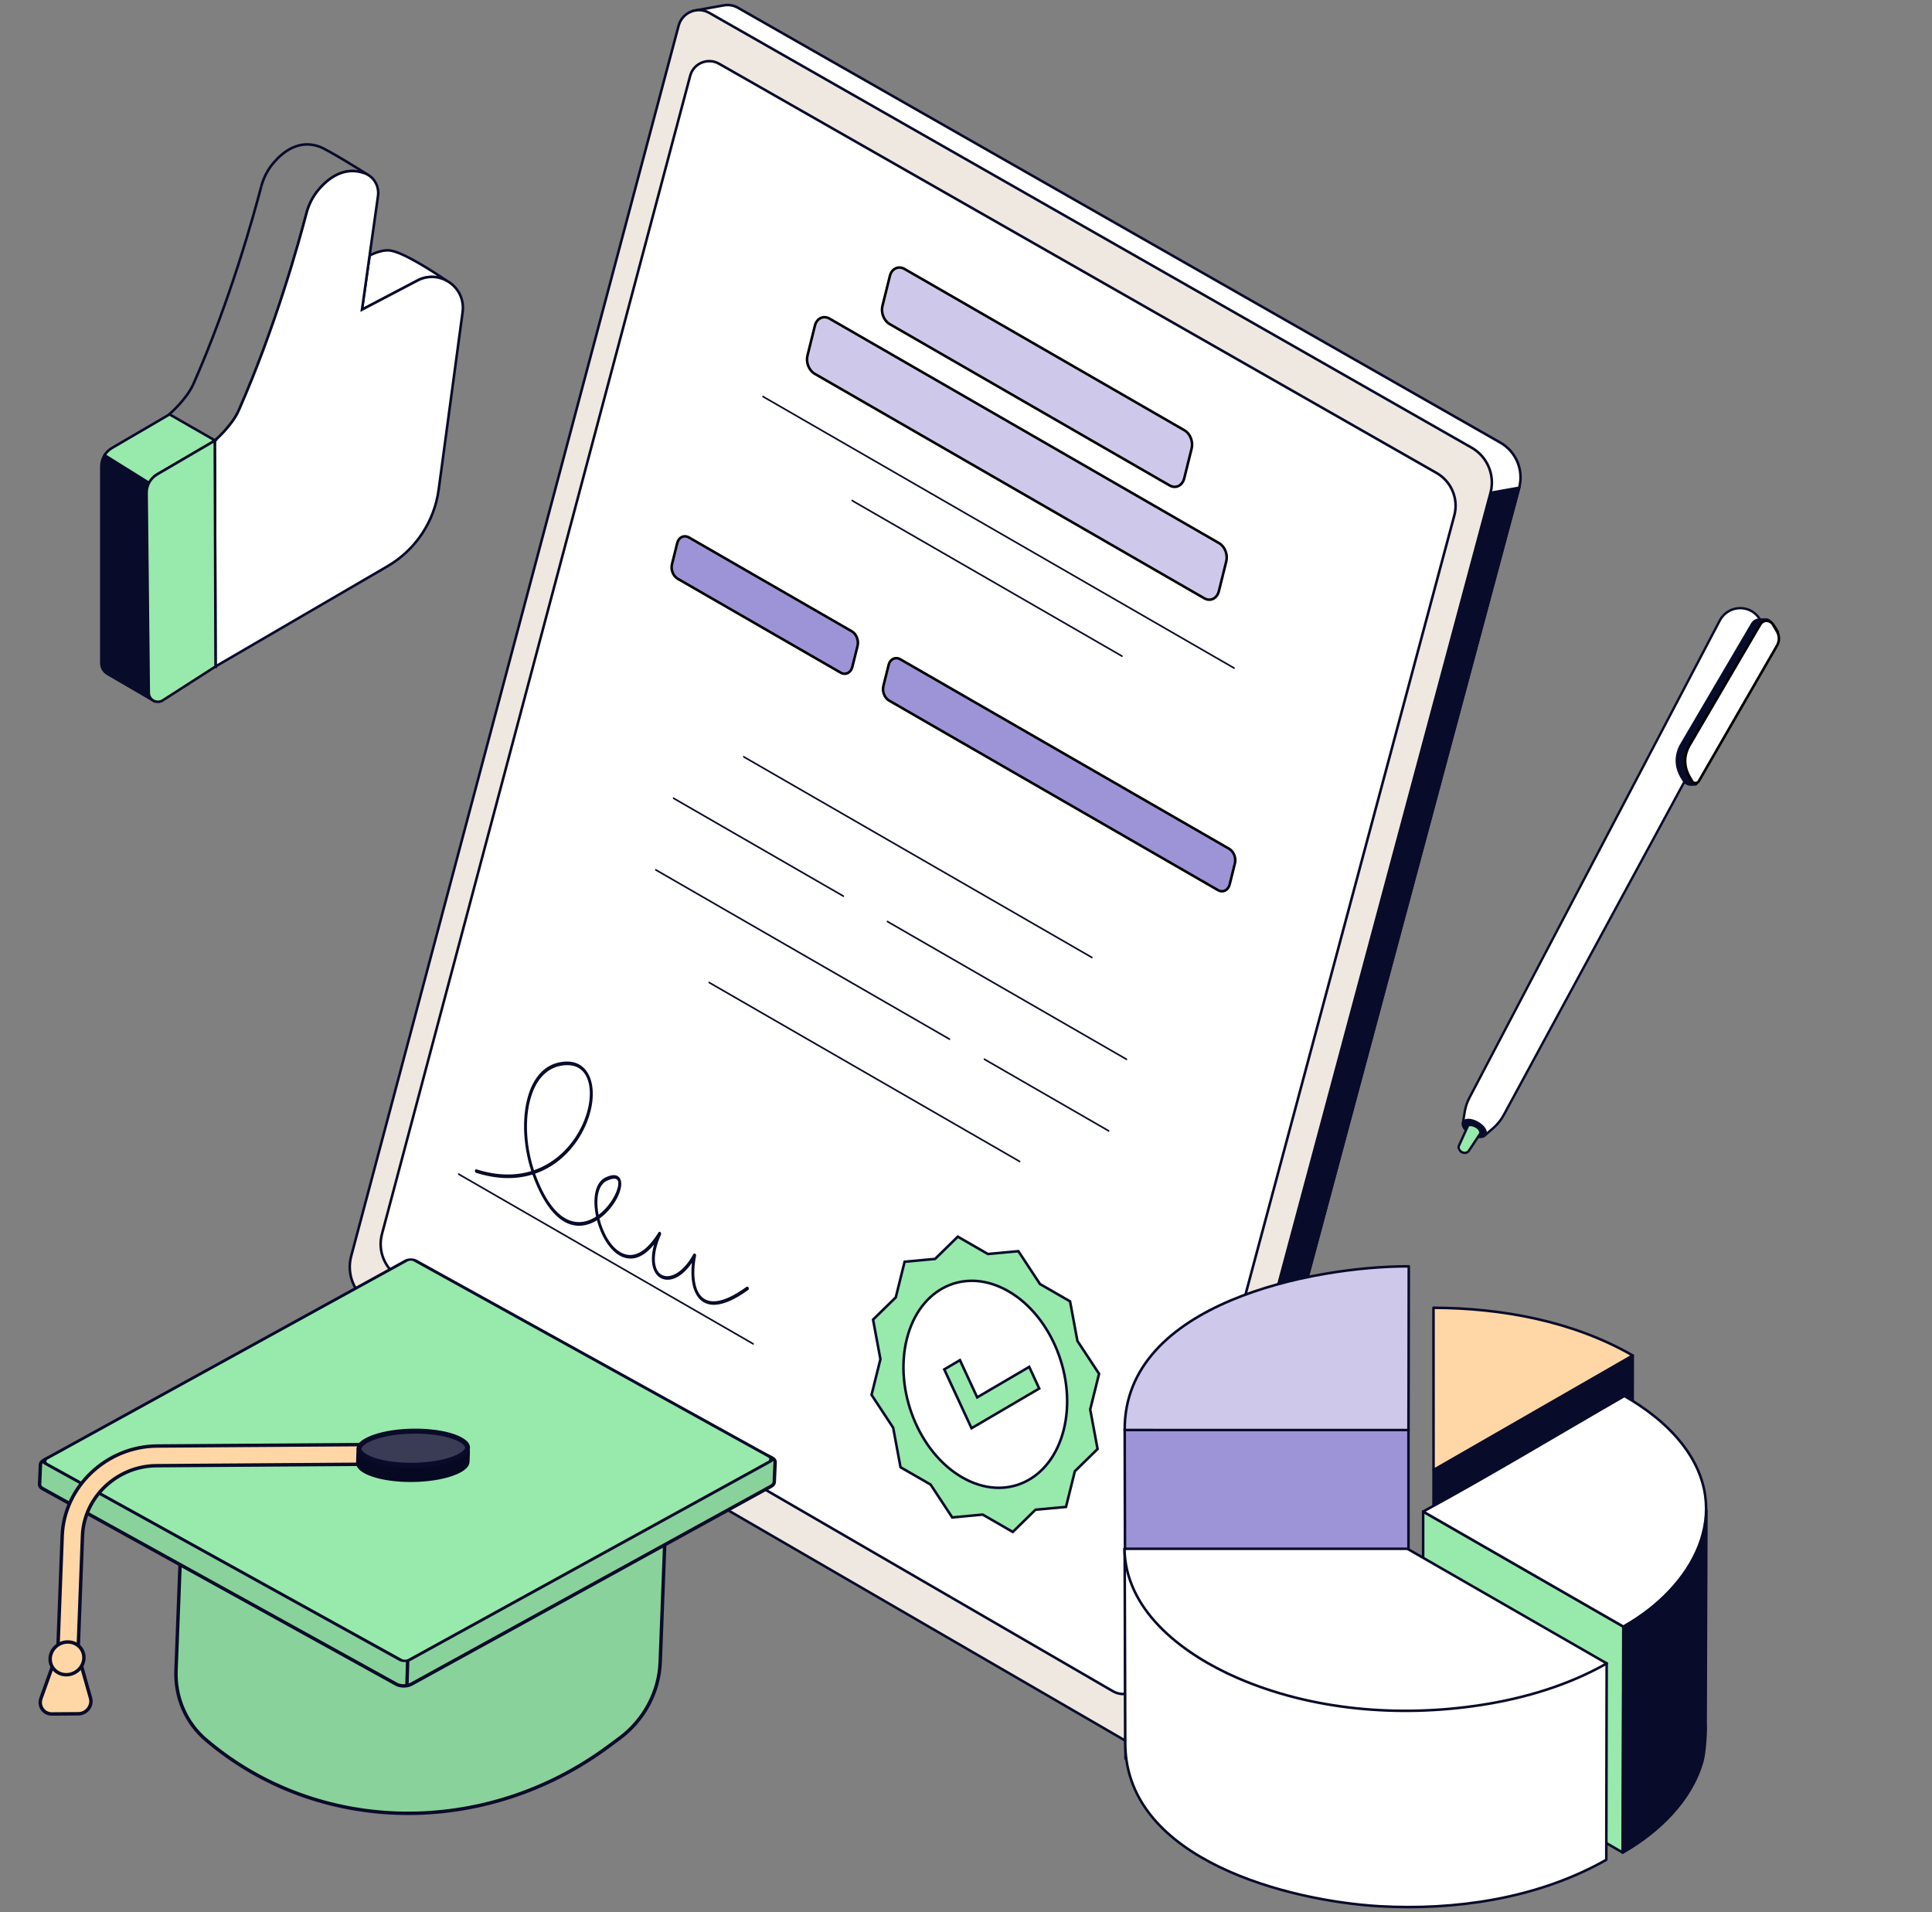 <svg width="386" height="382" viewBox="0 0 386 382" fill="none" xmlns="http://www.w3.org/2000/svg">
<rect x="0" y="0" width="386" height="382" fill="#808080" stroke="none"/>
<path d="M228.091 348.581L74.118 255.56L138.562 2.16C138.562 2.16 143.078 1.357 144.594 1.072C145.569 0.888 146.578 1.059 147.437 1.553L299.752 88.425C302.913 90.228 304.46 93.931 303.519 97.442L237.312 344.462C236.94 345.85 235.94 346.862 234.728 347.326C233.584 347.765 228.091 348.581 228.091 348.581Z" fill="white" stroke="#090B2A" stroke-width="0.511"/>
<path d="M303.518 97.442L237.312 344.461C236.939 345.849 235.94 346.863 234.728 347.327C233.672 347.73 228.921 348.455 228.186 348.566C229.75 348.301 231.132 347.17 231.584 345.479L297.791 98.46L303.518 97.442Z" fill="#090B2A" stroke="#090B2A" stroke-width="0.511"/>
<path d="M225.346 348.051L74.014 260.292C70.775 258.414 69.196 254.604 70.157 250.99L135.584 5.128C136.291 2.475 139.322 1.209 141.71 2.571L294.024 89.443C297.185 91.246 298.732 94.949 297.791 98.46L231.584 345.48C230.861 348.179 227.766 349.454 225.346 348.051Z" fill="#EFE8E0" stroke="#090B2A" stroke-width="0.511"/>
<path d="M222.376 337.892L79.944 255.295C76.896 253.527 75.409 249.941 76.314 246.54L137.894 15.138C138.558 12.641 141.412 11.45 143.659 12.731L287.015 94.494C289.99 96.191 291.446 99.676 290.56 102.981L228.247 335.472C227.567 338.013 224.654 339.213 222.376 337.892Z" fill="white" stroke="#090B2A" stroke-width="0.511"/>
<path d="M52.183 37.294C50.733 42.859 45.969 60.123 38.641 76.715C37.285 79.787 33.87 82.718 33.87 82.718L34.021 127.827L43.065 133.146L42.913 88.037C42.913 88.037 46.328 85.106 47.685 82.034C55.013 65.443 59.777 48.178 61.227 42.614" stroke="#090B2A" stroke-width="0.511"/>
<path d="M61.227 42.614C61.681 40.877 62.503 39.255 63.663 37.888C65.562 35.643 68.751 33.14 72.84 34.606C73.066 34.688 73.281 34.786 73.483 34.904C72.608 34.35 65.538 29.911 63.796 29.286C59.708 27.821 56.519 30.323 54.619 32.568C53.46 33.935 52.638 35.558 52.183 37.295" stroke="#090B2A" stroke-width="0.511"/>
<path d="M73.851 51.016L72.319 61.865L83.418 56.041C85.355 55.025 87.44 55.144 89.121 56.014C86.416 54.179 80.285 50.2 77.726 50.019C76.471 49.931 74.965 50.492 73.851 51.016Z" fill="white" stroke="#090B2A" stroke-width="0.511"/>
<path d="M72.32 61.864L83.417 56.04C87.868 53.705 93.099 57.367 92.428 62.348L87.645 97.813C86.782 104.221 83.009 109.871 77.423 113.127L43.066 133.147L42.912 88.037C42.912 88.037 46.328 85.106 47.685 82.033C55.014 65.444 59.778 48.179 61.228 42.615C61.681 40.879 62.502 39.256 63.663 37.886C65.563 35.644 68.752 33.141 72.839 34.606C74.698 35.273 75.799 37.193 75.523 39.147L72.32 61.864Z" fill="white" stroke="#090B2A" stroke-width="0.511"/>
<path d="M20.887 90.938C20.466 91.615 20.236 92.409 20.245 93.234V132.48C20.245 133.366 20.715 134.185 21.481 134.631L30.689 139.994L29.288 98.339C29.281 97.646 29.442 96.976 29.743 96.379L20.887 90.938Z" fill="#090B2A" stroke="#090B2A" stroke-width="0.511"/>
<path d="M29.804 96.496C30.168 95.775 30.735 95.16 31.456 94.738L42.974 88.006L33.869 82.783L22.351 89.515C21.744 89.87 21.247 90.362 20.888 90.939L29.804 96.496Z" fill="#98E9AC" stroke="#090B2A" stroke-width="0.511"/>
<path d="M32.531 139.918L43.066 133.146L42.912 88.037L31.395 94.769C30.076 95.54 29.272 96.959 29.288 98.487L29.722 138.405C29.738 139.837 31.325 140.693 32.53 139.918L32.531 139.918Z" fill="#98E9AC" stroke="#090B2A" stroke-width="0.511"/>
<g clip-path="url(#clip0_1972_7914)">
<path d="M292.672 221.945C292.844 221.022 293.154 220.129 293.591 219.296L343.624 123.925C344.087 123.057 344.819 122.36 345.711 121.938C346.603 121.516 347.606 121.391 348.573 121.583C351.575 122.178 353.144 125.487 351.704 128.185L300.441 222.749C299.932 223.688 299.267 224.535 298.474 225.253L296.622 226.866L292.266 224.472L292.672 221.945Z" fill="white"/>
<path d="M296.742 227.072C296.755 227.064 296.768 227.055 296.779 227.045L298.631 225.432C299.446 224.695 300.129 223.826 300.651 222.862L351.914 128.298C352.637 126.943 352.676 125.375 352.02 123.993C351.365 122.612 350.126 121.648 348.62 121.35C346.548 120.939 344.407 121.952 343.413 123.814L293.379 219.187C292.93 220.042 292.612 220.96 292.436 221.908L292.031 224.436C292.023 224.484 292.03 224.533 292.052 224.577C292.073 224.621 292.108 224.657 292.151 224.681L296.507 227.074C296.543 227.094 296.583 227.104 296.624 227.104C296.665 227.104 296.706 227.092 296.741 227.072L296.742 227.072ZM345.498 122.325C346.395 121.808 347.47 121.607 348.525 121.816C349.882 122.085 350.998 122.953 351.588 124.198C352.179 125.443 352.144 126.856 351.493 128.074L300.231 222.637C299.735 223.553 299.087 224.378 298.314 225.078L296.592 226.578L292.528 224.345L292.906 221.985C293.074 221.086 293.376 220.217 293.802 219.406L343.835 124.035C344.218 123.321 344.794 122.729 345.498 122.325Z" fill="#090B2A"/>
<path d="M293.892 226.586C292.679 225.889 291.992 224.814 292.358 224.183C292.725 223.553 294.005 223.606 295.218 224.302C296.431 224.998 297.117 226.074 296.751 226.704C296.385 227.335 295.105 227.282 293.892 226.586Z" fill="#090B2A"/>
<path d="M296.587 227.187C296.741 227.1 296.869 226.975 296.958 226.823C297.397 226.067 296.685 224.869 295.338 224.096C294.719 223.741 294.06 223.532 293.482 223.508C292.848 223.481 292.377 223.679 292.153 224.065C291.928 224.45 291.992 224.956 292.332 225.488C292.642 225.973 293.153 226.436 293.772 226.791C294.392 227.147 295.051 227.356 295.628 227.38C296.014 227.396 296.34 227.328 296.586 227.186L296.587 227.187ZM292.762 224.113C292.93 224.017 293.17 223.971 293.46 223.983C293.963 224.004 294.544 224.19 295.099 224.508C296.271 225.181 296.802 226.143 296.545 226.586C296.417 226.807 296.091 226.923 295.65 226.905C295.148 226.884 294.566 226.697 294.012 226.379C293.458 226.061 293.004 225.654 292.735 225.232C292.499 224.862 292.437 224.523 292.566 224.302C292.609 224.226 292.676 224.163 292.762 224.113Z" fill="#090B2A"/>
<path d="M293.469 229.901C292.688 230.93 291.118 229.902 291.46 228.951L293.33 224.835C293.33 224.835 293.957 224.533 294.965 225.125C295.923 225.689 295.778 226.404 295.778 226.404L293.469 229.901L293.469 229.901Z" fill="#98E9AC"/>
<path d="M293.254 230.405C293.417 230.31 293.557 230.183 293.668 230.031L295.977 226.535C295.994 226.509 296.006 226.48 296.012 226.451C296.019 226.415 296.178 225.562 295.086 224.92C293.981 224.271 293.257 224.606 293.226 224.621C293.175 224.646 293.135 224.687 293.112 224.738L291.243 228.854C291.011 229.496 291.423 230.106 291.946 230.386C292.397 230.628 292.871 230.627 293.255 230.405L293.254 230.405ZM293.274 229.764C292.956 230.178 292.497 230.141 292.173 229.968C291.829 229.783 291.551 229.402 291.684 229.031L293.504 225.026C293.676 224.981 294.149 224.923 294.842 225.33C295.518 225.728 295.553 226.186 295.547 226.323L293.274 229.764ZM337.991 156.76C337.665 156.782 337.338 156.712 337.049 156.56C336.761 156.407 336.52 156.176 336.356 155.895L335.942 155.186L335.933 155.17L339.108 154.847L339.11 154.846L339.748 155.327L338.844 156.704L337.991 156.76L337.991 156.76Z" fill="#090B2A"/>
<path d="M338.964 156.91C338.997 156.891 339.024 156.865 339.045 156.834L339.948 155.458C339.981 155.407 339.994 155.346 339.984 155.287C339.974 155.228 339.941 155.175 339.893 155.138L339.255 154.657C339.21 154.623 339.154 154.606 339.097 154.61L335.91 154.934C335.871 154.938 335.832 154.952 335.799 154.974C335.766 154.997 335.739 155.027 335.721 155.062C335.703 155.098 335.694 155.137 335.695 155.177C335.696 155.217 335.707 155.255 335.727 155.29L336.151 156.016C336.534 156.672 337.246 157.048 338.007 156.998C338.769 156.948 338.861 156.942 338.861 156.942C338.898 156.94 338.933 156.929 338.965 156.911L338.964 156.91ZM339.427 155.384L338.711 156.475L337.977 156.524C337.694 156.543 337.412 156.483 337.162 156.351C336.912 156.219 336.705 156.019 336.563 155.775L336.326 155.369L339.041 155.093L339.427 155.384L339.427 155.384Z" fill="#090B2A"/>
<path d="M342.805 150.097L339.13 154.861L339.117 154.862L339.106 154.864L335.942 155.186L335.928 155.188C334.698 153.082 334.706 150.781 335.942 148.671L350.078 124.594C350.393 124.115 350.828 123.863 351.28 123.8C351.528 123.766 352.229 123.76 352.953 123.764C353.931 123.769 355.218 126.264 355.218 126.264L342.805 150.097Z" fill="#090B2A"/>
<path d="M339.258 155.055C339.281 155.042 339.302 155.026 339.319 155.006L342.994 150.242C343.003 150.231 343.01 150.219 343.017 150.207L355.43 126.373C355.447 126.339 355.457 126.302 355.457 126.264C355.457 126.226 355.448 126.189 355.431 126.155C355.292 125.887 354.046 123.532 352.955 123.526C352.047 123.521 351.472 123.534 351.248 123.565C350.695 123.642 350.209 123.961 349.878 124.465L335.736 148.552C334.457 150.735 334.452 153.135 335.722 155.308C335.745 155.348 335.779 155.38 335.82 155.401C335.862 155.421 335.908 155.429 335.954 155.424L339.129 155.101C339.174 155.094 339.218 155.078 339.258 155.055ZM342.603 149.97L339.003 154.636L336.059 154.936C334.955 152.952 334.985 150.775 336.148 148.791L350.284 124.714C350.534 124.332 350.892 124.094 351.312 124.036C351.45 124.017 351.847 123.996 352.951 124.002C353.534 124.005 354.459 125.349 354.949 126.266L342.603 149.97Z" fill="#090B2A"/>
<path d="M354.325 124.931C353.996 124.296 353.342 123.963 352.738 124.04C352.41 124.083 352.083 124.248 351.819 124.575L351.71 124.724L337.566 148.885L337.565 148.885C337.242 149.432 337 150.022 336.849 150.637L336.849 150.638C336.84 150.675 336.833 150.704 336.826 150.735L336.824 150.741C336.817 150.771 336.812 150.797 336.804 150.834L336.804 150.835L336.778 150.965C336.771 151.005 336.764 151.045 336.756 151.088C336.553 152.348 336.761 153.634 337.38 154.85L337.382 154.854L337.388 154.866C337.447 154.982 337.509 155.097 337.576 155.211L337.577 155.212L338.065 156.058C338.364 156.575 339.119 156.575 339.421 156.052L355.035 128.982C355.283 128.552 355.414 128.064 355.414 127.568C355.414 127.072 355.283 126.585 355.035 126.156L354.332 124.942L354.325 124.931Z" fill="white" stroke="black" stroke-width="0.511"/>
</g>
<path d="M177.79 55.14C178.156 53.667 179.49 53.027 180.718 53.735L236.642 85.964C237.789 86.625 238.422 88.227 238.08 89.603L236.598 95.569C236.232 97.042 234.898 97.682 233.671 96.975L177.747 64.745C176.599 64.084 175.966 62.483 176.308 61.106L177.79 55.14Z" fill="#CEC9EB" stroke="black" stroke-width="0.511"/>
<path d="M162.811 65.064C163.177 63.591 164.511 62.951 165.739 63.658L243.561 108.508C244.708 109.169 245.341 110.771 244.999 112.147L243.517 118.114C243.151 119.586 241.817 120.227 240.59 119.519L162.768 74.67C161.62 74.009 160.987 72.407 161.329 71.031L162.811 65.064Z" fill="#CEC9EB" stroke="black" stroke-width="0.511"/>
<path d="M135.307 108.5C135.599 107.322 136.666 106.809 137.648 107.375L170.182 126.125C171.1 126.654 171.606 127.935 171.333 129.036L170.285 133.253C169.992 134.431 168.925 134.943 167.943 134.377L135.41 115.628C134.492 115.099 133.986 113.817 134.259 112.716L135.307 108.5Z" fill="#9D94D7" stroke="black" stroke-width="0.511"/>
<path d="M177.542 132.841C177.835 131.663 178.902 131.151 179.884 131.717L245.573 169.573C246.491 170.102 246.997 171.384 246.724 172.485L245.676 176.701C245.383 177.879 244.316 178.392 243.334 177.826L177.646 139.969C176.728 139.44 176.221 138.159 176.495 137.058L177.542 132.841Z" fill="#9D94D7" stroke="black" stroke-width="0.511"/>
<path d="M203.466 249.967L197.373 250.529L191.363 247.066L186.824 251.509L180.738 252.075L178.969 259.194L174.43 263.637L175.901 271.543L174.13 278.67L178.446 285.23L179.919 293.129L185.928 296.593L190.251 303.157L196.337 302.591L202.347 306.055L206.884 301.619L212.977 301.057L214.747 293.931L219.287 289.487L217.816 281.581L219.584 274.462L215.262 267.898L213.791 259.991L207.782 256.528L203.466 249.967Z" fill="#98E9AC" stroke="#090B2A" stroke-width="0.511"/>
<path d="M201.478 257.969C192.816 252.977 183.724 257.251 181.172 267.522C178.62 277.793 183.577 290.163 192.239 295.155C200.901 300.147 209.987 295.869 212.538 285.598C215.09 275.327 210.14 262.961 201.478 257.969Z" fill="white" stroke="#090B2A" stroke-width="0.511"/>
<path d="M205.63 273.078L207.63 277.408L194.107 285.334L188.658 273.585L191.79 271.735L195.235 279.169L205.63 273.078Z" fill="#98E9AC" stroke="#090B2A" stroke-width="0.511"/>
<path d="M152.377 79.378C152.343 79.353 152.317 79.314 152.303 79.269C152.29 79.224 152.29 79.177 152.305 79.137C152.319 79.097 152.346 79.067 152.38 79.054C152.415 79.041 152.453 79.045 152.488 79.066L246.605 133.306C246.623 133.316 246.64 133.33 246.655 133.348C246.669 133.365 246.681 133.386 246.689 133.409C246.698 133.431 246.703 133.455 246.704 133.478C246.705 133.502 246.702 133.525 246.695 133.546C246.689 133.567 246.679 133.586 246.666 133.602C246.654 133.618 246.638 133.63 246.621 133.637C246.604 133.645 246.585 133.648 246.566 133.646C246.547 133.645 246.528 133.639 246.51 133.628L152.393 79.388C152.388 79.385 152.382 79.382 152.377 79.378ZM170.191 100.163C170.157 100.138 170.13 100.1 170.117 100.055C170.104 100.01 170.104 99.963 170.119 99.922C170.133 99.882 170.16 99.853 170.194 99.839C170.228 99.826 170.267 99.83 170.302 99.851L224.218 130.924C224.237 130.934 224.253 130.948 224.268 130.966C224.282 130.983 224.294 131.004 224.303 131.027C224.311 131.049 224.316 131.073 224.317 131.096C224.318 131.12 224.315 131.143 224.308 131.164C224.302 131.185 224.292 131.204 224.28 131.22C224.267 131.235 224.252 131.247 224.235 131.255C224.217 131.263 224.199 131.266 224.18 131.264C224.16 131.263 224.141 131.257 224.123 131.246L170.207 100.174C170.201 100.171 170.196 100.167 170.191 100.163ZM148.534 151.352C148.5 151.327 148.474 151.288 148.46 151.243C148.447 151.198 148.447 151.151 148.462 151.111C148.476 151.071 148.503 151.041 148.537 151.028C148.572 151.015 148.61 151.019 148.645 151.04L218.194 191.121C218.273 191.165 218.31 191.272 218.284 191.361C218.278 191.383 218.268 191.402 218.255 191.417C218.243 191.433 218.227 191.445 218.21 191.452C218.193 191.46 218.174 191.463 218.155 191.462C218.136 191.46 218.117 191.454 218.099 191.443L148.55 151.362C148.545 151.359 148.539 151.356 148.534 151.352ZM134.508 159.63C134.474 159.605 134.448 159.566 134.435 159.521C134.421 159.476 134.422 159.429 134.436 159.389C134.45 159.349 134.478 159.319 134.512 159.306C134.546 159.293 134.585 159.297 134.62 159.318L168.548 178.871C168.627 178.913 168.665 179.023 168.638 179.112C168.632 179.133 168.622 179.152 168.609 179.167C168.597 179.183 168.581 179.195 168.564 179.203C168.547 179.21 168.528 179.213 168.509 179.212C168.49 179.21 168.471 179.204 168.453 179.194L134.525 159.641C134.519 159.637 134.514 159.634 134.508 159.63ZM177.24 184.257C177.207 184.232 177.18 184.193 177.167 184.148C177.153 184.103 177.154 184.056 177.168 184.016C177.183 183.976 177.21 183.946 177.244 183.933C177.278 183.92 177.317 183.924 177.352 183.945L225.115 211.471C225.194 211.513 225.231 211.622 225.205 211.711C225.198 211.733 225.189 211.752 225.176 211.767C225.163 211.783 225.148 211.795 225.131 211.802C225.114 211.81 225.095 211.813 225.076 211.812C225.057 211.81 225.038 211.804 225.019 211.793L177.257 184.268C177.251 184.264 177.246 184.261 177.24 184.257ZM130.954 173.934C130.92 173.909 130.894 173.87 130.881 173.826C130.867 173.781 130.868 173.733 130.882 173.693C130.897 173.653 130.924 173.623 130.958 173.61C130.992 173.597 131.031 173.601 131.066 173.622L189.748 207.441C189.766 207.451 189.783 207.465 189.797 207.483C189.812 207.501 189.823 207.521 189.832 207.544C189.84 207.566 189.845 207.59 189.846 207.614C189.847 207.637 189.844 207.66 189.838 207.681C189.831 207.703 189.822 207.722 189.809 207.737C189.796 207.753 189.781 207.765 189.764 207.772C189.747 207.78 189.728 207.783 189.709 207.782C189.69 207.78 189.671 207.774 189.652 207.763L130.971 173.945C130.965 173.942 130.96 173.938 130.954 173.934ZM196.609 211.771C196.575 211.746 196.549 211.708 196.536 211.663C196.522 211.618 196.523 211.571 196.537 211.531C196.552 211.491 196.579 211.461 196.613 211.448C196.647 211.434 196.686 211.439 196.721 211.46L221.561 225.775C221.579 225.785 221.596 225.799 221.61 225.817C221.625 225.834 221.637 225.855 221.645 225.878C221.653 225.9 221.658 225.924 221.659 225.948C221.66 225.971 221.657 225.994 221.651 226.015C221.644 226.037 221.635 226.056 221.622 226.071C221.609 226.087 221.594 226.099 221.577 226.106C221.56 226.114 221.541 226.117 221.522 226.116C221.503 226.114 221.484 226.108 221.465 226.097L196.626 211.782C196.62 211.779 196.615 211.775 196.609 211.771ZM141.623 196.443C141.589 196.418 141.563 196.379 141.549 196.335C141.536 196.29 141.537 196.242 141.551 196.202C141.565 196.162 141.592 196.133 141.627 196.119C141.661 196.106 141.699 196.11 141.735 196.131L203.774 231.885C203.853 231.927 203.89 232.036 203.864 232.125C203.858 232.146 203.848 232.165 203.835 232.181C203.822 232.197 203.807 232.208 203.79 232.216C203.773 232.224 203.754 232.227 203.735 232.225C203.716 232.224 203.697 232.218 203.679 232.207L141.64 196.454C141.634 196.451 141.628 196.447 141.623 196.443Z" fill="#090B2A"/>
<path d="M224.867 351.342L281.411 351.342L281.403 285.543H224.707L224.867 351.342Z" fill="#9D94D7" stroke="#090B2A" stroke-width="0.511" stroke-miterlimit="10" stroke-linecap="round" stroke-linejoin="round"/>
<path d="M281.404 285.696C281.404 285.696 281.462 263.835 281.465 252.991C262.512 252.963 224.533 260.259 224.708 285.695C243.607 285.696 281.404 285.696 281.404 285.696Z" fill="#CEC9EB" stroke="#090B2A" stroke-width="0.511" stroke-miterlimit="10" stroke-linecap="round" stroke-linejoin="round"/>
<path d="M286.404 345.517L326.098 322.583L326.213 270.806L286.413 293.678L286.404 345.517Z" fill="#090B2A" stroke="#090B2A" stroke-width="0.511" stroke-miterlimit="10" stroke-linecap="round" stroke-linejoin="round"/>
<path d="M326.213 270.806C314.284 263.936 300.044 261.323 286.402 261.275L286.413 293.678L326.213 270.806Z" fill="#FFD7A6" stroke="#090B2A" stroke-width="0.511" stroke-miterlimit="10" stroke-linecap="round" stroke-linejoin="round"/>
<path d="M284.327 347.066L324.209 370.111L324.325 324.964L284.335 301.981L284.327 347.066Z" fill="#98E9AC" stroke="#090B2A" stroke-width="0.511" stroke-miterlimit="10" stroke-linecap="round" stroke-linejoin="round"/>
<path d="M340.774 344.533C340.872 345.303 340.649 350.021 340.109 351.92C337.889 359.73 331.416 365.929 324.514 369.943C324.412 369.998 324.311 370.057 324.209 370.112L324.366 330.714L324.539 278.892C331.919 283.141 340.926 301.781 340.926 301.781L340.769 344.491V344.516L340.774 344.533Z" fill="#090B2A" stroke="#090B2A" stroke-width="0.511" stroke-miterlimit="10" stroke-linecap="round" stroke-linejoin="round"/>
<path d="M324.601 324.812C338.039 317.149 346.879 302.12 335.963 288.331C332.879 284.435 328.824 281.362 324.54 278.89C311.153 286.587 297.906 294.612 284.336 301.982L324.325 324.965L324.601 324.812Z" fill="white" stroke="#090B2A" stroke-width="0.511" stroke-miterlimit="10" stroke-linecap="round" stroke-linejoin="round"/>
<path d="M321.002 332.312V332.338L320.926 371.554L319.879 372.138C306.53 379.369 290.651 381.674 275.629 380.837C257.708 379.8 225.15 371.681 224.82 348.593L224.705 310.429L224.701 309.422L242.878 314.53L301.488 324.826L321.002 332.312Z" fill="white" stroke="#090B2A" stroke-width="0.511" stroke-miterlimit="10" stroke-linecap="round" stroke-linejoin="round"/>
<path d="M321.028 332.325C321.019 332.329 321.011 332.334 321.002 332.338C313.266 336.723 304.569 339.302 295.803 340.647C279.658 343.121 262.148 341.738 247.083 335.158C236.903 330.71 225.476 322.468 224.705 310.429C224.68 310.099 224.667 309.761 224.663 309.422H281.195L305.102 323.17L321.002 332.312L321.028 332.325Z" fill="white" stroke="#090B2A" stroke-width="0.511" stroke-miterlimit="10" stroke-linecap="round" stroke-linejoin="round"/>
<path d="M91.573 234.719C91.539 234.695 91.513 234.656 91.5 234.611C91.486 234.566 91.487 234.519 91.501 234.479C91.516 234.439 91.543 234.409 91.577 234.396C91.611 234.382 91.65 234.387 91.685 234.408L150.518 268.314C150.537 268.324 150.554 268.338 150.568 268.356C150.583 268.374 150.594 268.394 150.603 268.417C150.611 268.439 150.616 268.463 150.617 268.487C150.618 268.51 150.615 268.533 150.609 268.554C150.602 268.576 150.593 268.595 150.58 268.61C150.567 268.626 150.552 268.638 150.535 268.645C150.517 268.653 150.499 268.656 150.48 268.655C150.461 268.653 150.441 268.647 150.423 268.636L91.59 234.73C91.584 234.727 91.579 234.723 91.573 234.719ZM95.045 234.265C94.983 234.218 94.933 234.147 94.906 234.065C94.878 233.983 94.874 233.895 94.894 233.817C94.914 233.739 94.957 233.676 95.016 233.639C95.074 233.602 95.143 233.594 95.212 233.616C99.411 234.948 103.064 234.897 106.141 233.963C104.353 228.45 104.211 222.334 105.835 217.972C107.029 214.765 109.074 212.783 111.749 212.24C115.025 211.575 116.664 213.06 117.463 214.422C119.028 217.094 118.688 221.52 116.595 225.697C114.722 229.435 111.461 232.906 106.919 234.479C107.019 234.763 107.125 235.045 107.235 235.325C111.091 245.139 115.723 244.709 118.141 243.58C118.467 243.427 118.784 243.251 119.09 243.053C118.956 242.428 118.863 241.812 118.813 241.221C118.552 238.152 119.367 235.954 121.049 235.192C122.984 234.317 123.713 234.973 123.984 235.677C124.683 237.498 122.691 241.363 119.766 243.454C120.483 246.361 122.095 249.329 124.325 250.363C126.711 251.469 129.214 250.031 131.565 246.203C131.652 246.061 131.824 246.041 131.954 246.158C132.017 246.214 132.064 246.295 132.085 246.385C132.105 246.475 132.098 246.567 132.065 246.643C130.163 250.94 130.76 253.534 131.849 254.45C133.383 255.742 136.302 254.632 138.537 250.547C138.573 250.481 138.629 250.436 138.695 250.42C138.761 250.404 138.832 250.418 138.896 250.46C138.96 250.502 139.013 250.569 139.045 250.65C139.076 250.73 139.085 250.818 139.068 250.898C138.342 254.559 138.775 257.694 140.198 259.08C141.405 260.256 143.938 260.862 149.153 257.084C149.216 257.038 149.294 257.028 149.371 257.055C149.447 257.082 149.515 257.144 149.56 257.228C149.605 257.312 149.623 257.41 149.61 257.502C149.598 257.593 149.556 257.67 149.493 257.716C144.006 261.691 141.233 260.946 139.874 259.624C138.451 258.237 137.872 255.562 138.243 252.291C135.881 255.747 133.137 256.354 131.563 255.029C130.437 254.081 129.745 251.956 130.673 248.633C128.066 251.825 125.754 251.762 124.182 251.033C121.799 249.927 120.066 246.843 119.265 243.788C118.986 243.962 118.699 244.119 118.404 244.257C116.856 244.98 114.47 245.448 111.933 243.54C110.192 242.231 108.38 239.803 106.717 235.572C106.598 235.269 106.484 234.964 106.375 234.656C103.211 235.625 99.454 235.682 95.135 234.312C95.103 234.302 95.073 234.286 95.045 234.265L95.045 234.265ZM115.952 213.592C114.945 212.835 113.575 212.612 111.911 212.95C109.409 213.458 107.493 215.321 106.37 218.337C104.805 222.541 104.948 228.452 106.683 233.787C111.102 232.262 114.27 228.895 116.089 225.266C118.033 221.385 118.401 217.177 117.005 214.794C116.723 214.31 116.363 213.9 115.952 213.592ZM123.26 235.643C122.91 235.38 122.226 235.455 121.308 235.871C119.856 236.528 119.158 238.483 119.393 241.234C119.435 241.723 119.504 242.212 119.599 242.697C122.34 240.643 123.914 237.092 123.463 235.916C123.419 235.803 123.348 235.707 123.26 235.643Z" fill="#090B2A"/>
<path d="M16.186 332.533L18.083 339.231C18.521 340.778 17.304 342.371 15.675 342.383L10.358 342.42C8.729 342.431 7.633 340.854 8.19 339.3L10.6 332.572L16.186 332.533Z" fill="#FFD7A6" stroke="#090B2A" stroke-width="0.687"/>
<path d="M133.083 301.213L131.905 332.049C131.677 338.017 128.66 343.659 123.757 347.289L121.544 348.926C96.841 367.209 63.54 366.655 41.149 347.588C37.153 344.184 34.96 339.112 35.165 333.745L36.382 301.893L133.083 301.213Z" fill="#89D29B" stroke="#090B2A" stroke-width="0.687"/>
<path d="M154.156 291.228C154.62 291.45 154.879 291.777 154.864 292.12L154.691 296.115C154.678 296.422 154.447 296.717 154.049 296.936L82.198 336.462C81.357 336.925 80.01 336.933 79.191 336.48L8.509 297.4C8.11 297.18 7.892 296.878 7.906 296.562L8.082 292.578C8.097 292.244 8.37 291.926 8.831 291.703L80.461 257.204C81.271 256.814 82.464 256.806 83.255 257.186L154.156 291.228Z" fill="#89D29B" stroke="#090B2A" stroke-width="0.687"/>
<path d="M81.454 331.636L81.297 336.828" stroke="#090B2A" stroke-width="0.687"/>
<rect x="-0.008" y="0.332" width="84.051" height="83.186" rx="1.03" transform="matrix(0.864 0.478 -0.887 0.488 82.365 251.182)" fill="#98E9AC" stroke="#090B2A" stroke-width="0.687"/>
<path d="M31.389 288.889L76.433 288.579L76.284 292.511L31.239 292.822C23.388 292.876 16.772 299.122 16.48 306.792L15.589 330.206L11.534 330.234L12.426 306.819C12.8 296.995 21.282 288.959 31.389 288.889Z" fill="#FFD7A6" stroke="#090B2A" stroke-width="0.687"/>
<path d="M72.537 288.392C73.075 288.162 74.004 288.067 75.645 288.137C77.262 288.205 79.484 288.427 82.552 288.766L82.603 288.772L82.653 288.767C85.632 288.496 87.811 288.264 89.426 288.151C91.06 288.036 92.014 288.054 92.583 288.23C92.848 288.312 92.999 288.422 93.099 288.547C93.202 288.678 93.282 288.866 93.33 289.164C93.43 289.794 93.366 290.694 93.31 292.078C93.297 292.406 93.089 292.793 92.557 293.217C92.029 293.638 91.243 294.042 90.234 294.393C88.22 295.095 85.427 295.552 82.337 295.58C79.246 295.607 76.488 295.199 74.529 294.533C73.547 294.199 72.793 293.809 72.299 293.397C71.801 292.983 71.625 292.598 71.638 292.271C71.663 291.668 71.67 291.092 71.686 290.639C71.702 290.164 71.727 289.781 71.785 289.465C71.842 289.151 71.925 288.934 72.034 288.777C72.138 288.627 72.288 288.498 72.537 288.392Z" fill="#070922" stroke="#070922" stroke-width="0.999"/>
<path d="M82.703 285.918C85.794 285.891 88.555 286.3 90.515 286.968C91.497 287.303 92.252 287.694 92.747 288.106C93.245 288.522 93.422 288.907 93.409 289.235C93.396 289.564 93.188 289.953 92.656 290.378C92.127 290.799 91.341 291.203 90.331 291.555C88.316 292.257 85.521 292.714 82.429 292.741C79.337 292.767 76.576 292.359 74.616 291.691C73.634 291.356 72.879 290.965 72.385 290.553C71.886 290.137 71.709 289.752 71.722 289.423C71.736 289.094 71.944 288.706 72.476 288.281C73.004 287.86 73.79 287.456 74.8 287.104C76.815 286.402 79.611 285.944 82.703 285.918Z" fill="#3A3C55" stroke="#090B2A" stroke-width="0.999"/>
<path d="M13.517 328.038C15.387 328.025 16.83 329.489 16.762 331.287C16.692 333.086 15.136 334.57 13.267 334.583C11.397 334.596 9.952 333.134 10.021 331.335C10.09 329.536 11.647 328.052 13.517 328.038Z" fill="#FFD7A6" stroke="#090B2A" stroke-width="0.687"/>
<defs>
<clipPath id="clip0_1972_7914">
<rect width="107.532" height="68.04" fill="white" transform="matrix(-0.866 0.499 0.501 0.866 351.177 118.496)"/>
</clipPath>
</defs>
</svg>

